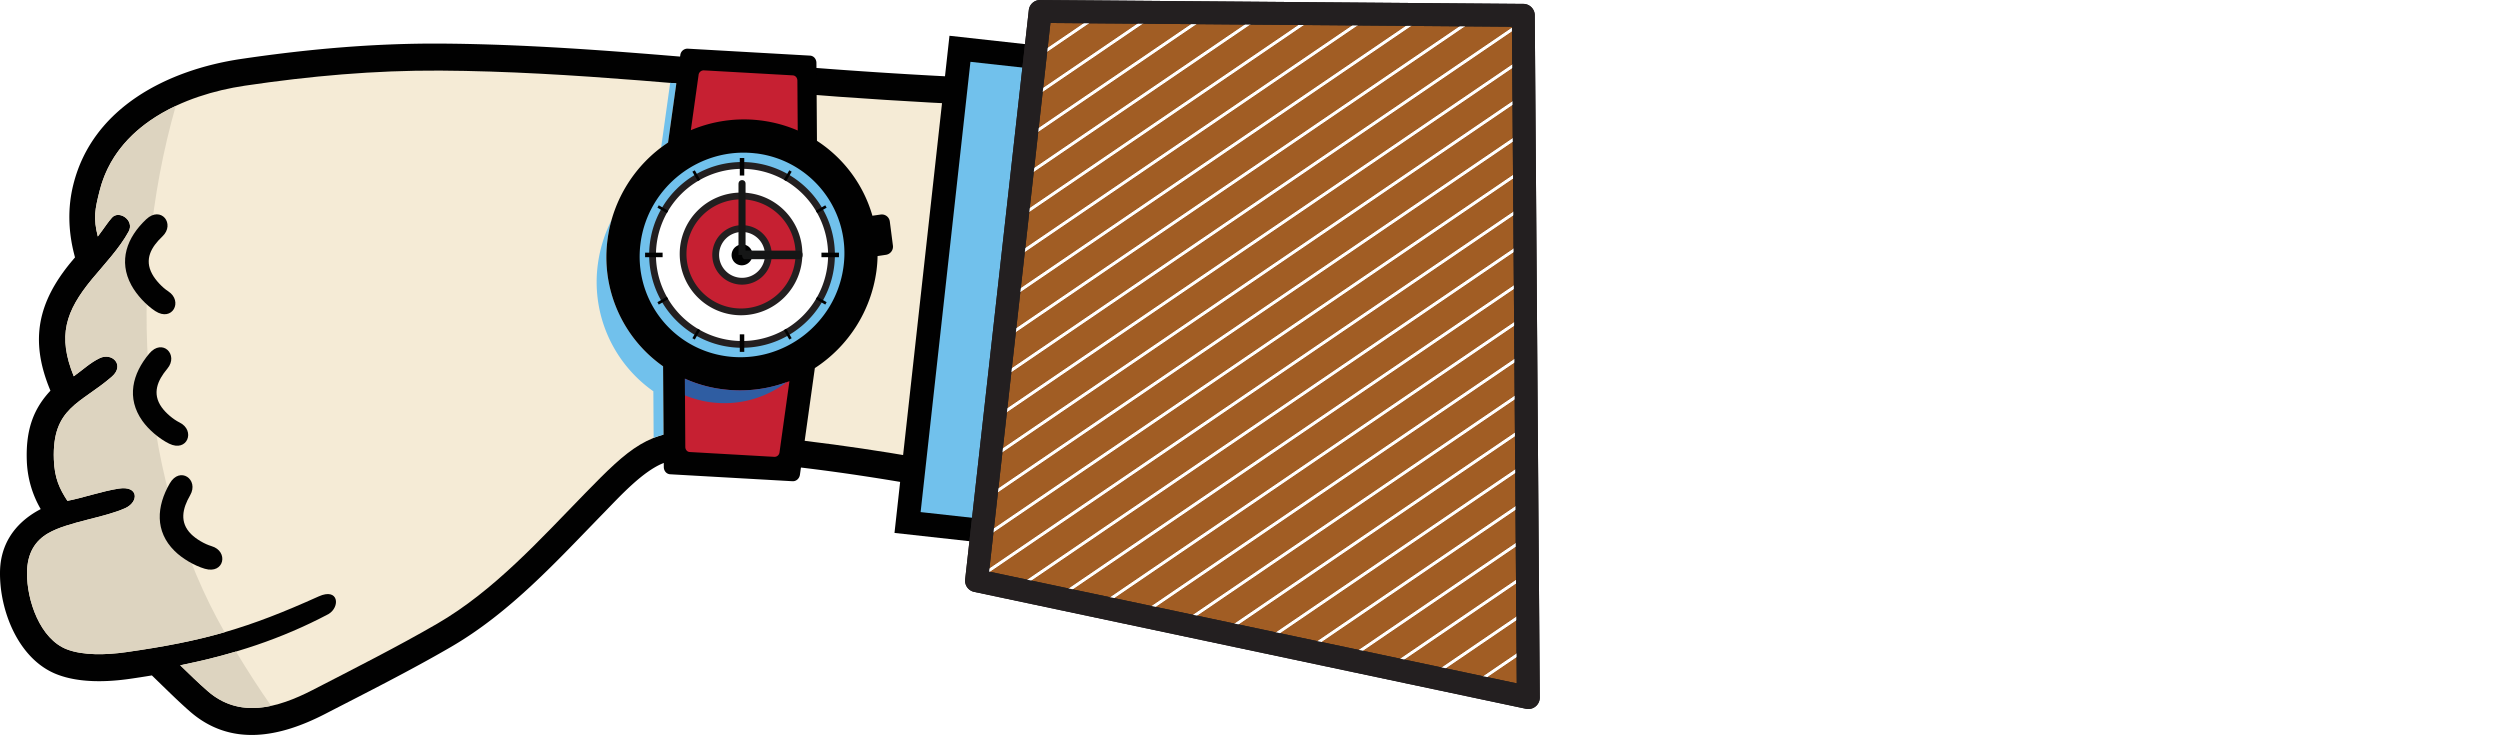 <?xml version="1.0" encoding="UTF-8"?> <svg xmlns="http://www.w3.org/2000/svg" xmlns:xlink="http://www.w3.org/1999/xlink" viewBox="0 0 3269.96 961.3"> <defs> <style>.cls-1{fill:none;}.cls-2,.cls-8{fill:#fff;}.cls-3{clip-path:url(#clip-path);}.cls-4,.cls-6{fill:#010101;}.cls-13,.cls-14,.cls-15,.cls-16,.cls-17,.cls-18,.cls-19,.cls-20,.cls-21,.cls-22,.cls-23,.cls-24,.cls-25,.cls-4,.cls-5,.cls-7,.cls-8{fill-rule:evenodd;}.cls-5{fill:#f5ebd6;}.cls-10,.cls-7{fill:#71c1ec;}.cls-15,.cls-9{fill:#151616;}.cls-11{fill:#231f20;}.cls-12,.cls-13{fill:#c62032;}.cls-14{fill:#2f5da2;}.cls-16{fill:#e51e25;}.cls-17{fill:#e3a924;}.cls-18{fill:#fcb218;}.cls-19{fill:#ee2a24;}.cls-20{fill:#bd5d27;}.cls-21{fill:#fcd03f;}.cls-22{fill:#f47721;}.cls-23{fill:#ddd4c0;}.cls-24{fill:#a15d24;}.cls-25{fill:url(#Новый_узор);}</style> <clipPath id="clip-path" transform="translate(-291.43 -285.24)"> <rect class="cls-1" width="2290.45" height="1619.51"></rect> </clipPath> <pattern id="Новый_узор" data-name="Новый узор" width="40" height="40" patternTransform="translate(-280.76 -238.42) rotate(55.75)" patternUnits="userSpaceOnUse" viewBox="0 0 40 40"> <rect class="cls-1" width="40" height="40"></rect> <rect class="cls-2" x="18.47" y="35.83" width="3.06" height="208.34"></rect> <rect class="cls-2" x="18.47" y="-4.17" width="3.06" height="208.34"></rect> <rect class="cls-2" x="18.47" y="-44.17" width="3.06" height="208.34"></rect> <rect class="cls-2" x="18.47" y="-84.17" width="3.06" height="208.34"></rect> <rect class="cls-2" x="18.47" y="-124.17" width="3.06" height="208.34"></rect> <rect class="cls-2" x="18.47" y="-164.17" width="3.06" height="208.34"></rect> <rect class="cls-2" x="18.47" y="-204.17" width="3.06" height="208.34"></rect> </pattern> </defs> <title>птар 4</title> <g id="Слой_2" data-name="Слой 2"> <g id="Слой_1-2" data-name="Слой 1"> <g class="cls-3"> <path class="cls-4" d="M490.1,1168.67c-9.64,1.62-19.21,3.09-28.77,4.47-30.15,4.32-65.78,5.4-94.47-5.47-50.82-19.05-76-83-75.42-133.8.3-36,18.5-63,49-80.44,1.39-.77,2.86-1.54,4.24-2.31a134.7,134.7,0,0,1-18.2-63.55c-1.46-41.57,9.57-68.48,30.93-91.31l-1.08-2.62C330.3,729.55,341.25,680.2,384.6,627.75c1.62-1.92,3.23-3.85,4.93-5.78l-1.39-5.48c-7.48-29.84-8.25-60.38-.69-90.23,25.37-100.94,124-149.68,219.1-163.87,86.52-12.81,173.28-20.6,260.81-20.13,175.07,1.08,349.13,21.67,523.49,34.24,322.21,23.29,645.88,24.91,967.47-8.18l38.94-4v813l-47.73-17.89a5312,5312,0,0,0-555.19-174.37c-100.48-25.53-202-48-304.23-65.86-93.78-16.35-189-29-284.11-34.16-16.28-.85-32.78,0-48,6.4-26.68,11.1-55.76,43-75.66,63.39-62.46,64-123.08,131.33-201.36,176.76-53.67,31.15-109.43,59.15-164.57,87.6-58.38,30.08-122.77,43.73-176.76-3.54-12.8-11.19-24.91-23.06-37.09-34.86Z" transform="translate(-291.43 -285.24)"></path> <path class="cls-5" d="M421.69,534.9c21.59-86,109.74-125.63,190-137.58,85.37-12.65,169.28-20.2,255.5-19.74,173.37,1.08,347.89,21.67,521.1,34.16,324.59,23.45,649.35,25.07,973.63-8.33v722.92c-333.08-125.09-798.34-257.19-1154-276.55-66.71-3.62-93.94,22-150.85,80.36-59.46,60.92-119.38,127.71-193.8,170.9-50.75,29.46-110.52,59.69-163,86.76-46.28,23.83-95.94,37.48-137.35,1.23-12-10.41-23.83-22.06-35.79-33.62,69.1-13.88,132.34-34.4,193.88-66.94,15.73-9.26,13.57-35-12.72-23.14-92.24,41.57-149.08,58.23-251.95,72.88-26.61,3.78-56.07,4.39-77.05-3.55-35.55-13.34-52.9-64.39-52.51-100.41.23-25.29,10.41-41.72,28-51.75,25.68-14.73,73.42-20.2,100.72-32.77,17.66-8.1,17.5-29.54-8.72-25.45-22,3.39-49.51,12.88-67.17,16-10.18-15.58-16.89-29.46-17.73-54-2.47-68.33,35.08-73,75.88-108.43,17.28-15,.39-32.16-16.12-24.07-12.72,6.25-20.82,14.35-33.7,23.6-21.36-52.52-11.1-84.83,23.91-127.24C427.17,631.69,448,609.71,459.71,588c7.94-14.73-12.65-28.31-21.82-18.13-5.71,6.41-8.41,11.26-18.51,24.68-6.1-24.14-3.78-35.47,2.31-59.69Z" transform="translate(-291.43 -285.24)"></path> <rect class="cls-6" x="1355.86" y="491.09" width="654.24" height="373.28" transform="translate(532.85 1990.73) rotate(-83.69)"></rect> <polygon class="cls-7" points="1269.32 80.85 1578.96 115.17 1513.79 704.05 1204.15 669.81 1269.32 80.85"></polygon> </g> <g class="cls-3"> <path class="cls-8" d="M1262,766c-81.13,0-147.3-66.17-147.3-147.3s66.17-147.29,147.3-147.29,147.29,66.16,147.29,147.29S1343.12,766,1262,766Z" transform="translate(-291.43 -285.24)"></path> <path class="cls-9" d="M1262,766.24c-81.38,0-147.59-66.21-147.59-147.59S1180.61,471.07,1262,471.07s147.58,66.21,147.58,147.58S1343.36,766.24,1262,766.24Zm0-294.6c-81.07,0-147,66-147,147s66,147,147,147,147-65.95,147-147S1343.05,471.64,1262,471.64Z" transform="translate(-291.43 -285.24)"></path> <circle class="cls-10" cx="970.56" cy="333.42" r="154.93"></circle> <path class="cls-11" d="M1262,778c-87.88,0-159.38-71.5-159.38-159.38s71.5-159.37,159.38-159.37,159.37,71.5,159.37,159.37S1349.86,778,1262,778Zm0-309.86c-83,0-150.49,67.51-150.49,150.48S1179,769.14,1262,769.14s150.48-67.51,150.48-150.49S1345,468.17,1262,468.17Z" transform="translate(-291.43 -285.24)"></path> <circle class="cls-2" cx="970.56" cy="333.42" r="117.02"></circle> <path class="cls-11" d="M1262,740.12a121.47,121.47,0,1,1,121.46-121.47A121.61,121.61,0,0,1,1262,740.12Zm0-234a112.58,112.58,0,1,0,112.57,112.57A112.7,112.7,0,0,0,1262,506.08Z" transform="translate(-291.43 -285.24)"></path> <circle class="cls-12" cx="969.28" cy="332.14" r="75.77"></circle> <path class="cls-11" d="M1260.71,697.59a80.22,80.22,0,1,1,80.21-80.22A80.3,80.3,0,0,1,1260.71,697.59Zm0-151.55A71.34,71.34,0,1,0,1332,617.37,71.41,71.41,0,0,0,1260.71,546Z" transform="translate(-291.43 -285.24)"></path> <circle class="cls-2" cx="970.56" cy="333.42" r="34.46"></circle> <path class="cls-11" d="M1262,657.56a38.91,38.91,0,1,1,38.9-38.91A38.95,38.95,0,0,1,1262,657.56Zm0-68.93a30,30,0,1,0,30,30A30.05,30.05,0,0,0,1262,588.63Z" transform="translate(-291.43 -285.24)"></path> <path class="cls-7" d="M1168,393.62l-11.8,84.44c3-2.23,6-4.39,9.1-6.4l10.79-77.35-8.09-.69Zm-8.64,460.17-.62-89.46a174.54,174.54,0,0,1-72.49-167,187.86,187.86,0,0,1,5-24.06,179.27,179.27,0,0,0-17.73,56.76,174.62,174.62,0,0,0,72.49,167l.38,60.92a108.44,108.44,0,0,1,13-4.24Z" transform="translate(-291.43 -285.24)"></path> <path class="cls-4" d="M1190.88,348.89a9.44,9.44,0,0,0-9.64,8.56l-16,114.21a180.35,180.35,0,0,0-79,125.71,174.54,174.54,0,0,0,72.49,167l.93,131.65c0,5,3.39,9.25,8.33,9.56l160.1,9.1c4.93.23,8.94-3.63,9.64-8.48l19.51-139.51a180.56,180.56,0,0,0,80.51-126.71,170.9,170.9,0,0,0,1.54-19.82l10.88-1.62a10.82,10.82,0,0,0,9.18-12.11l-4.09-31.62a10.5,10.5,0,0,0-12-8.94l-10.72,1.54A174.25,174.25,0,0,0,1360,469.43l-.7-101.88c0-4.93-3.39-9.25-8.33-9.56l-160.1-9.1Zm89.31,137c-73.27-8.86-140.82,43.35-150.85,116.69s41.26,140.05,114.45,148.91S1384.61,708,1394.63,634.69a131.36,131.36,0,0,0-114.44-148.84Zm-16.35,119.23A13.93,13.93,0,0,0,1248.49,617a13.35,13.35,0,0,0,11.65,15.2,13.93,13.93,0,0,0,15.34-12,13.35,13.35,0,0,0-11.64-15.19Zm-100.26,68.25-12.26,7.1,1.77,3.16,12.34-7.1-1.85-3.16Zm40.57,41.88-7.1,12.34,3.16,1.77,7.1-12.26-3.16-1.85Zm54.91,30.23h5.86V722.53h-5.86Zm57.6-28.38,7.18,12.26,3.08-1.77-7.09-12.34-3.17,1.85Zm41.88-40.57,12.34,7.1,1.77-3.16-12.26-7.1-1.85,3.16Zm7.33-54.91h22.9v-5.86h-22.9v5.86Zm-5.48-57.6,12.26-7.18-1.77-3.08-12.34,7.09,1.85,3.17Zm-40.56-41.88,7.09-12.34-3.08-1.85-7.18,12.34,3.17,1.85Zm-54.91-30.23h-5.86v22.9h5.86Zm-57.61,28.38-7.1-12.26-3.16,1.77,7.1,12.34,3.16-1.85Zm-41.88,40.56-12.34-7.09-1.77,3.08,12.26,7.18,1.85-3.17Zm-7.32,54.91H1135.2v5.86h22.91v-5.86Z" transform="translate(-291.43 -285.24)"></path> <path class="cls-13" d="M1212.17,377.27l116.22,6.55c3.62.24,6,3.32,6,6.95l.46,65.16a177.92,177.92,0,0,0-139.81-.38l10.1-72.11a6.77,6.77,0,0,1,7-6.17Z" transform="translate(-291.43 -285.24)"></path> </g> <g class="cls-3"> <path class="cls-13" d="M1304.32,882.79l-110.74-6.32c-3.39-.16-5.71-3.17-5.78-6.56l-.54-89.38a171.9,171.9,0,0,0,50.66,14A177.29,177.29,0,0,0,1324,783.77l-13,93.16a6.55,6.55,0,0,1-6.64,5.86Z" transform="translate(-291.43 -285.24)"></path> </g> <g class="cls-3"> <path class="cls-14" d="M1187.33,802.35l-.07-21.82a171.9,171.9,0,0,0,50.66,14,176.54,176.54,0,0,0,82.6-9.56,134.55,134.55,0,0,1-133.19,17.35Z" transform="translate(-291.43 -285.24)"></path> <path class="cls-15" d="M1266.61,525.49v93.16h-9.25V525.88c0-6.79,9.25-6.71,9.25-.39Z" transform="translate(-291.43 -285.24)"></path> <path class="cls-15" d="M1341.19,618.65h0c0,3.09-1.54,5.63-3.4,5.63h-72.41c-1.85,0-3.39-2.54-3.39-5.63h0c0-3.08,1.54-5.63,3.39-5.63h72.41c1.86,0,3.4,2.55,3.4,5.63Z" transform="translate(-291.43 -285.24)"></path> <path class="cls-16" d="M2682.22,1019.21a89,89,0,1,1,89-88.92,89.09,89.09,0,0,1-89,88.92Z" transform="translate(-291.43 -285.24)"></path> <path class="cls-17" d="M2682.22,778.21a89,89,0,1,1,89-88.91,89.09,89.09,0,0,1-89,88.91Z" transform="translate(-291.43 -285.24)"></path> <path class="cls-18" d="M2945.66,778.21a89,89,0,1,1,88.92-88.91,89.1,89.1,0,0,1-88.92,88.91Z" transform="translate(-291.43 -285.24)"></path> <path class="cls-19" d="M2945.66,1019.21a89,89,0,1,1,88.92-88.92,89.1,89.1,0,0,1-88.92,88.92Z" transform="translate(-291.43 -285.24)"></path> <path class="cls-20" d="M3472.47,1019.21a89,89,0,1,1,88.92-88.92,89.11,89.11,0,0,1-88.92,88.92Z" transform="translate(-291.43 -285.24)"></path> <path class="cls-5" d="M3472.47,778.21a89,89,0,1,1,88.92-88.91,89.11,89.11,0,0,1-88.92,88.91Z" transform="translate(-291.43 -285.24)"></path> <path class="cls-21" d="M3209,778.21a89,89,0,1,1,89-88.91,89.08,89.08,0,0,1-89,88.91Z" transform="translate(-291.43 -285.24)"></path> <path class="cls-22" d="M3209,1019.21a89,89,0,1,1,89-88.92,89.09,89.09,0,0,1-89,88.92Z" transform="translate(-291.43 -285.24)"></path> <path class="cls-23" d="M421.69,534.9c-6.09,24.22-8.41,35.55-2.31,59.69,10.1-13.42,12.8-18.27,18.51-24.68,9.17-10.18,29.76,3.4,21.82,18.13-11.72,21.67-32.54,43.65-47.89,62.16-35,42.41-45.27,74.72-23.91,127.24,12.88-9.25,21-17.35,33.7-23.6,16.51-8.09,33.4,9,16.12,24.07-40.8,35.47-78.35,40.1-75.88,108.43.84,24.52,7.55,38.4,17.73,54,17.66-3.16,45.2-12.65,67.17-16,26.22-4.09,26.38,17.35,8.72,25.45-27.3,12.57-75,18-100.72,32.77-17.58,10-27.76,26.46-28,51.75-.39,36,17,87.07,52.51,100.41,21,7.94,50.44,7.33,77.05,3.55,51-7.25,90.69-15,128.94-26.07C474.83,919,454.7,657.45,521.33,423.77c-47,22.14-86.22,57.61-99.64,111.13Zm224.42,673.57c-14.42-20.44-29.77-44-46-71-23.76,7-48,13-73,18,12,11.56,23.83,23.21,35.79,33.62,25.52,22.37,54.13,25.76,83.21,19.44Z" transform="translate(-291.43 -285.24)"></path> </g> <g class="cls-3"> <path class="cls-4" d="M568.06,999.55c-8.94-2.62-20.12-9.18-26.6-15.66C526,968.55,530,950.5,540.15,933c11.87-20.51-13.42-38.48-26.69-15.42-17.35,30-19.59,62.62,6.25,88.22,10.18,10.11,25.83,19.28,39.64,23.37,25.6,7.48,31.46-23,8.71-29.61Z" transform="translate(-291.43 -285.24)"></path> <path class="cls-4" d="M526.26,837.83c-8.32-4.09-18.2-12.5-23.44-20-12.65-17.89-5.48-34.93,7.48-50.36,15.27-18.2-6.48-40.25-23.6-19.81-22.29,26.52-30.15,58.22-9.1,88,8.25,11.64,22.06,23.44,35,29.84,23.91,11.8,34.94-17.19,13.65-27.68Z" transform="translate(-291.43 -285.24)"></path> <path class="cls-4" d="M511.46,666.24c-7.79-5-16.66-14.5-21-22.6-10.49-19.2-1.31-35.24,13.34-49.12,17.28-16.28-1.77-40.72-21.13-22.45-25.22,23.76-36.78,54.3-19.36,86.3,6.87,12.57,19.21,25.91,31.24,33.78,22.36,14.5,36.71-13,16.89-25.91Z" transform="translate(-291.43 -285.24)"></path> </g> <polygon class="cls-24" points="1992.45 20.11 1360.55 15 1277.31 759.51 1999.03 912.39 1992.45 20.11"></polygon> <path class="cls-11" d="M2290.45,1212.62a15,15,0,0,1-3.11-.32l-721.71-152.88a15,15,0,0,1-11.8-16.34l83.24-744.51a15,15,0,0,1,14.9-13.33h.12l631.91,5.1a15,15,0,0,1,14.88,14.89l6.57,892.28a15,15,0,0,1-15,15.11Zm-705.29-179.73,690.16,146.19L2269,320.22l-603.61-4.87Z" transform="translate(-291.43 -285.24)"></path> <polygon class="cls-25" points="1992.45 20.11 1360.55 15 1277.31 759.51 1999.03 912.39 1992.45 20.11"></polygon> <path class="cls-11" d="M2290.45,1212.62a15,15,0,0,1-3.11-.32l-721.71-152.88a15,15,0,0,1-11.8-16.34l83.24-744.51a15,15,0,0,1,14.9-13.33h.12l631.91,5.1a15,15,0,0,1,14.88,14.89l6.57,892.28a15,15,0,0,1-15,15.11Zm-705.29-179.73,690.16,146.19L2269,320.22l-603.61-4.87Z" transform="translate(-291.43 -285.24)"></path> </g> </g> </svg> 